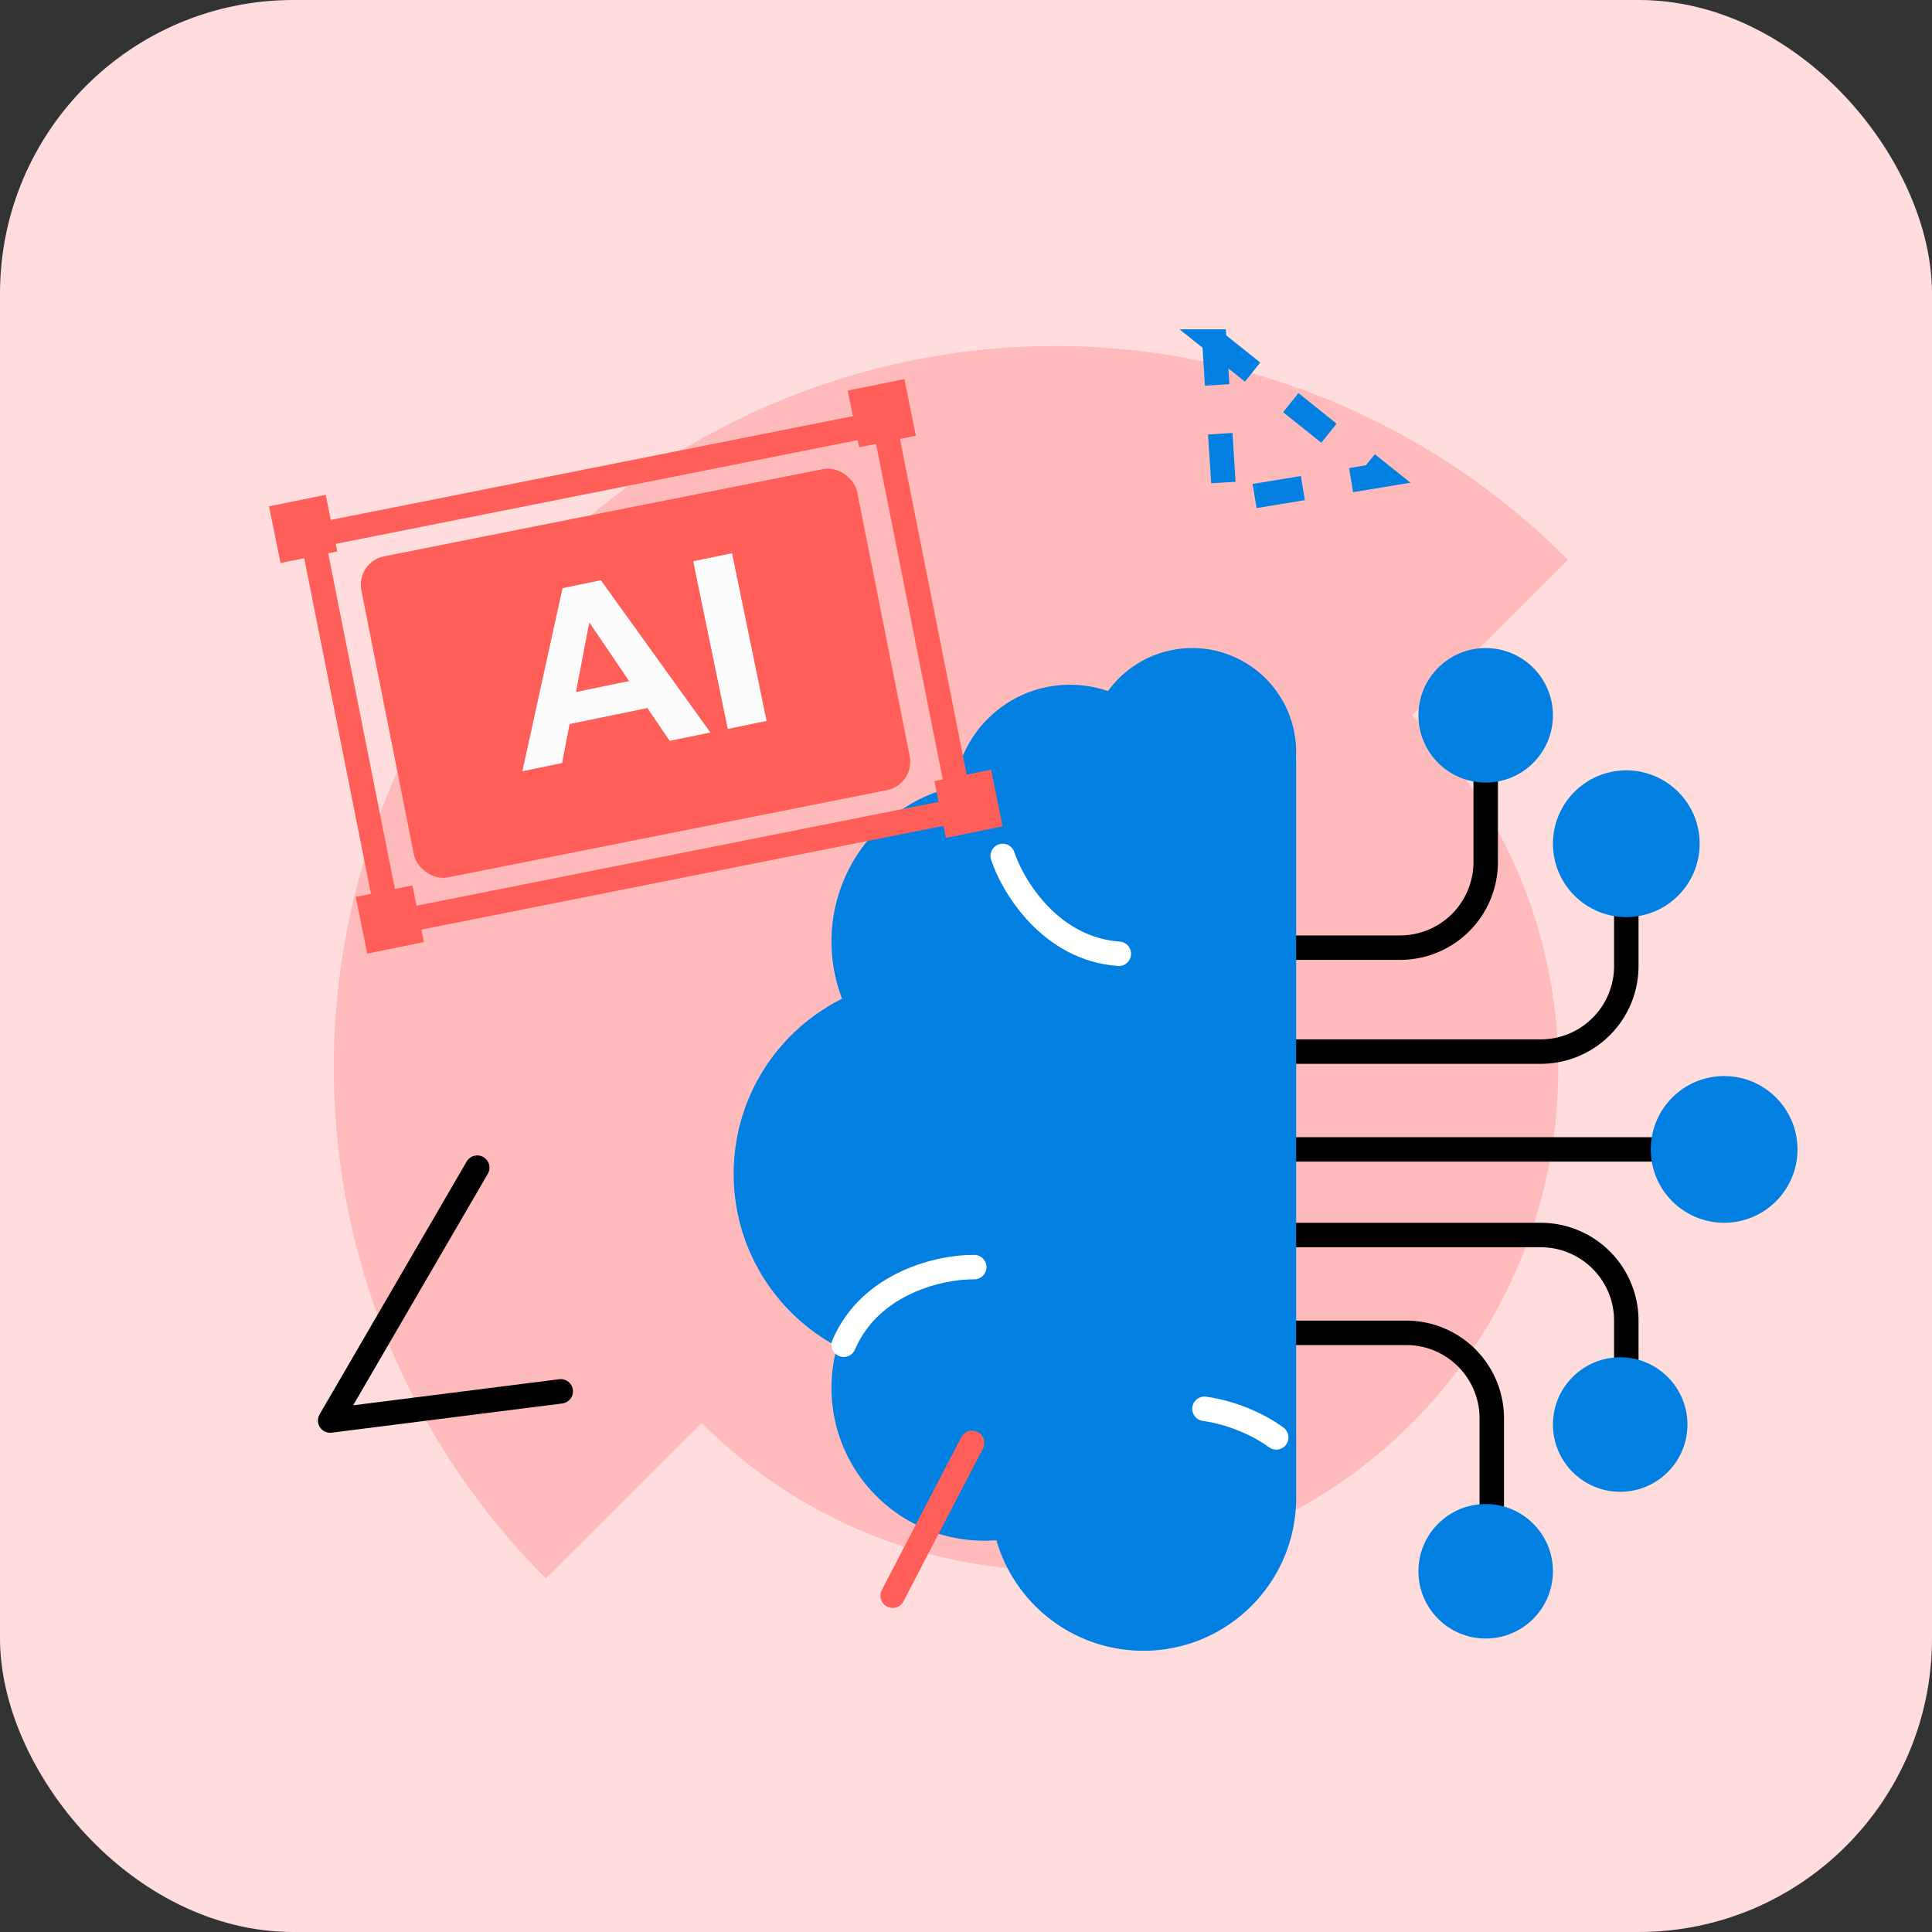 <svg width="158" height="158" fill="none" xmlns="http://www.w3.org/2000/svg"><rect width="100%" height="100%" fill="#333333" stroke="none"/><rect width="158" height="158" rx="24" fill="#FDD"/><mask id="a" style="mask-type:alpha" maskUnits="userSpaceOnUse" x="0" y="0" width="158" height="158"><rect width="158" height="158" rx="24" fill="#FDD"/></mask><g mask="url(#a)"><circle cx="86.438" cy="87.439" r="41" fill="#FBB"/><path d="M128.232 45.794a59 59 0 1 0-83.587 83.289l41.794-41.644 41.793-41.645Z" fill="#FBB"/><path d="M103.5 77.5h11a7 7 0 0 0 7-7v-10M103 101h23a7 7 0 0 1 7 7v10" stroke="#000" stroke-width="2" stroke-linecap="round" stroke-linejoin="round"/><path d="M103 109h12a7 7 0 0 1 7 7v10M103 86h23a7 7 0 0 0 7-7V69" stroke="#000" stroke-width="2" stroke-linecap="round" stroke-linejoin="round"/><circle cx="121.5" cy="58.5" r="5.5" fill="#0180E2"/><circle cx="132.5" cy="116.5" r="5.5" fill="#0180E2"/><circle cx="133" cy="69" r="6" fill="#0180E2"/><circle cx="121.5" cy="128.5" r="5.5" fill="#0180E2"/><path d="M103 94h37" stroke="#000" stroke-width="2" stroke-linecap="round" stroke-linejoin="round"/><path fill-rule="evenodd" clip-rule="evenodd" d="M106 61.5c0 .168-.005.335-.014.5H106v61h-.01c-.262 6.672-5.754 12-12.49 12-5.703 0-10.513-3.819-12.014-9.038-.326.025-.654.038-.986.038-6.904 0-12.5-5.596-12.5-12.5 0-1.172.161-2.307.463-3.383C63.427 107.423 60 102.111 60 96c0-6.273 3.61-11.703 8.866-14.325A12.969 12.969 0 0 1 68 77c0-6.173 4.302-11.34 10.071-12.669C78.647 59.636 82.65 56 87.5 56c1.09 0 2.136.183 3.11.52A8.5 8.5 0 0 1 106 61.5Z" fill="#0180E2"/><circle cx="141" cy="94" r="6" fill="#0180E2"/><path d="M82 70c.833 2.5 3.9 7.6 9.5 8M79.674 103.625c-2.635-.033-8.459 1.19-10.674 6.349M104.371 117.554c-1.167-.866-3.345-1.991-5.871-2.341" stroke="#fff" stroke-width="2" stroke-linecap="round" stroke-linejoin="round"/><rect x="25.539" y="43.84" width="47.688" height="32.309" rx="1.366" transform="rotate(-11.243 25.54 43.84)" stroke="#FF5F58" stroke-width="2"/><rect x="29.09" y="45.959" width="41.341" height="26.772" rx="2.366" transform="rotate(-11.243 29.09 45.959)" fill="#FF5F58"/><path fill="#FF5F58" d="M69.324 31.942 73.961 31l.942 4.637-4.637.942zM76.414 63.885l4.637-.942.942 4.637-4.637.942zM22 41.407l4.637-.942.942 4.637-4.637.942zM29.09 73.349l4.637-.942.942 4.637-4.637.942z"/><path d="m54.765 60.59 3.33-.686-8.956-12.45-3.134.646-3.287 14.971 3.251-.67.61-3.188 6.366-1.311 1.82 2.688ZM47.1 56.594l1.093-5.698 3.256 4.802-4.349.896Zm12.416 3.017 3.174-.654-2.824-13.712-3.174.654 2.825 13.712Z" fill="#FCFCFC"/><path d="m99.313 27.932 13.658 10.925-12.827 2.113-.83-13.038Z" stroke="#0180E2" stroke-width="2" stroke-dasharray="4 4"/><path d="M45.857 113.785 27 116.173l12.03-20.682" stroke="#000" stroke-width="2" stroke-linecap="round" stroke-linejoin="round"/><path d="M79.5 118 73 130.5" stroke="#FF5F58" stroke-width="2" stroke-linecap="round" stroke-linejoin="round"/></g></svg>